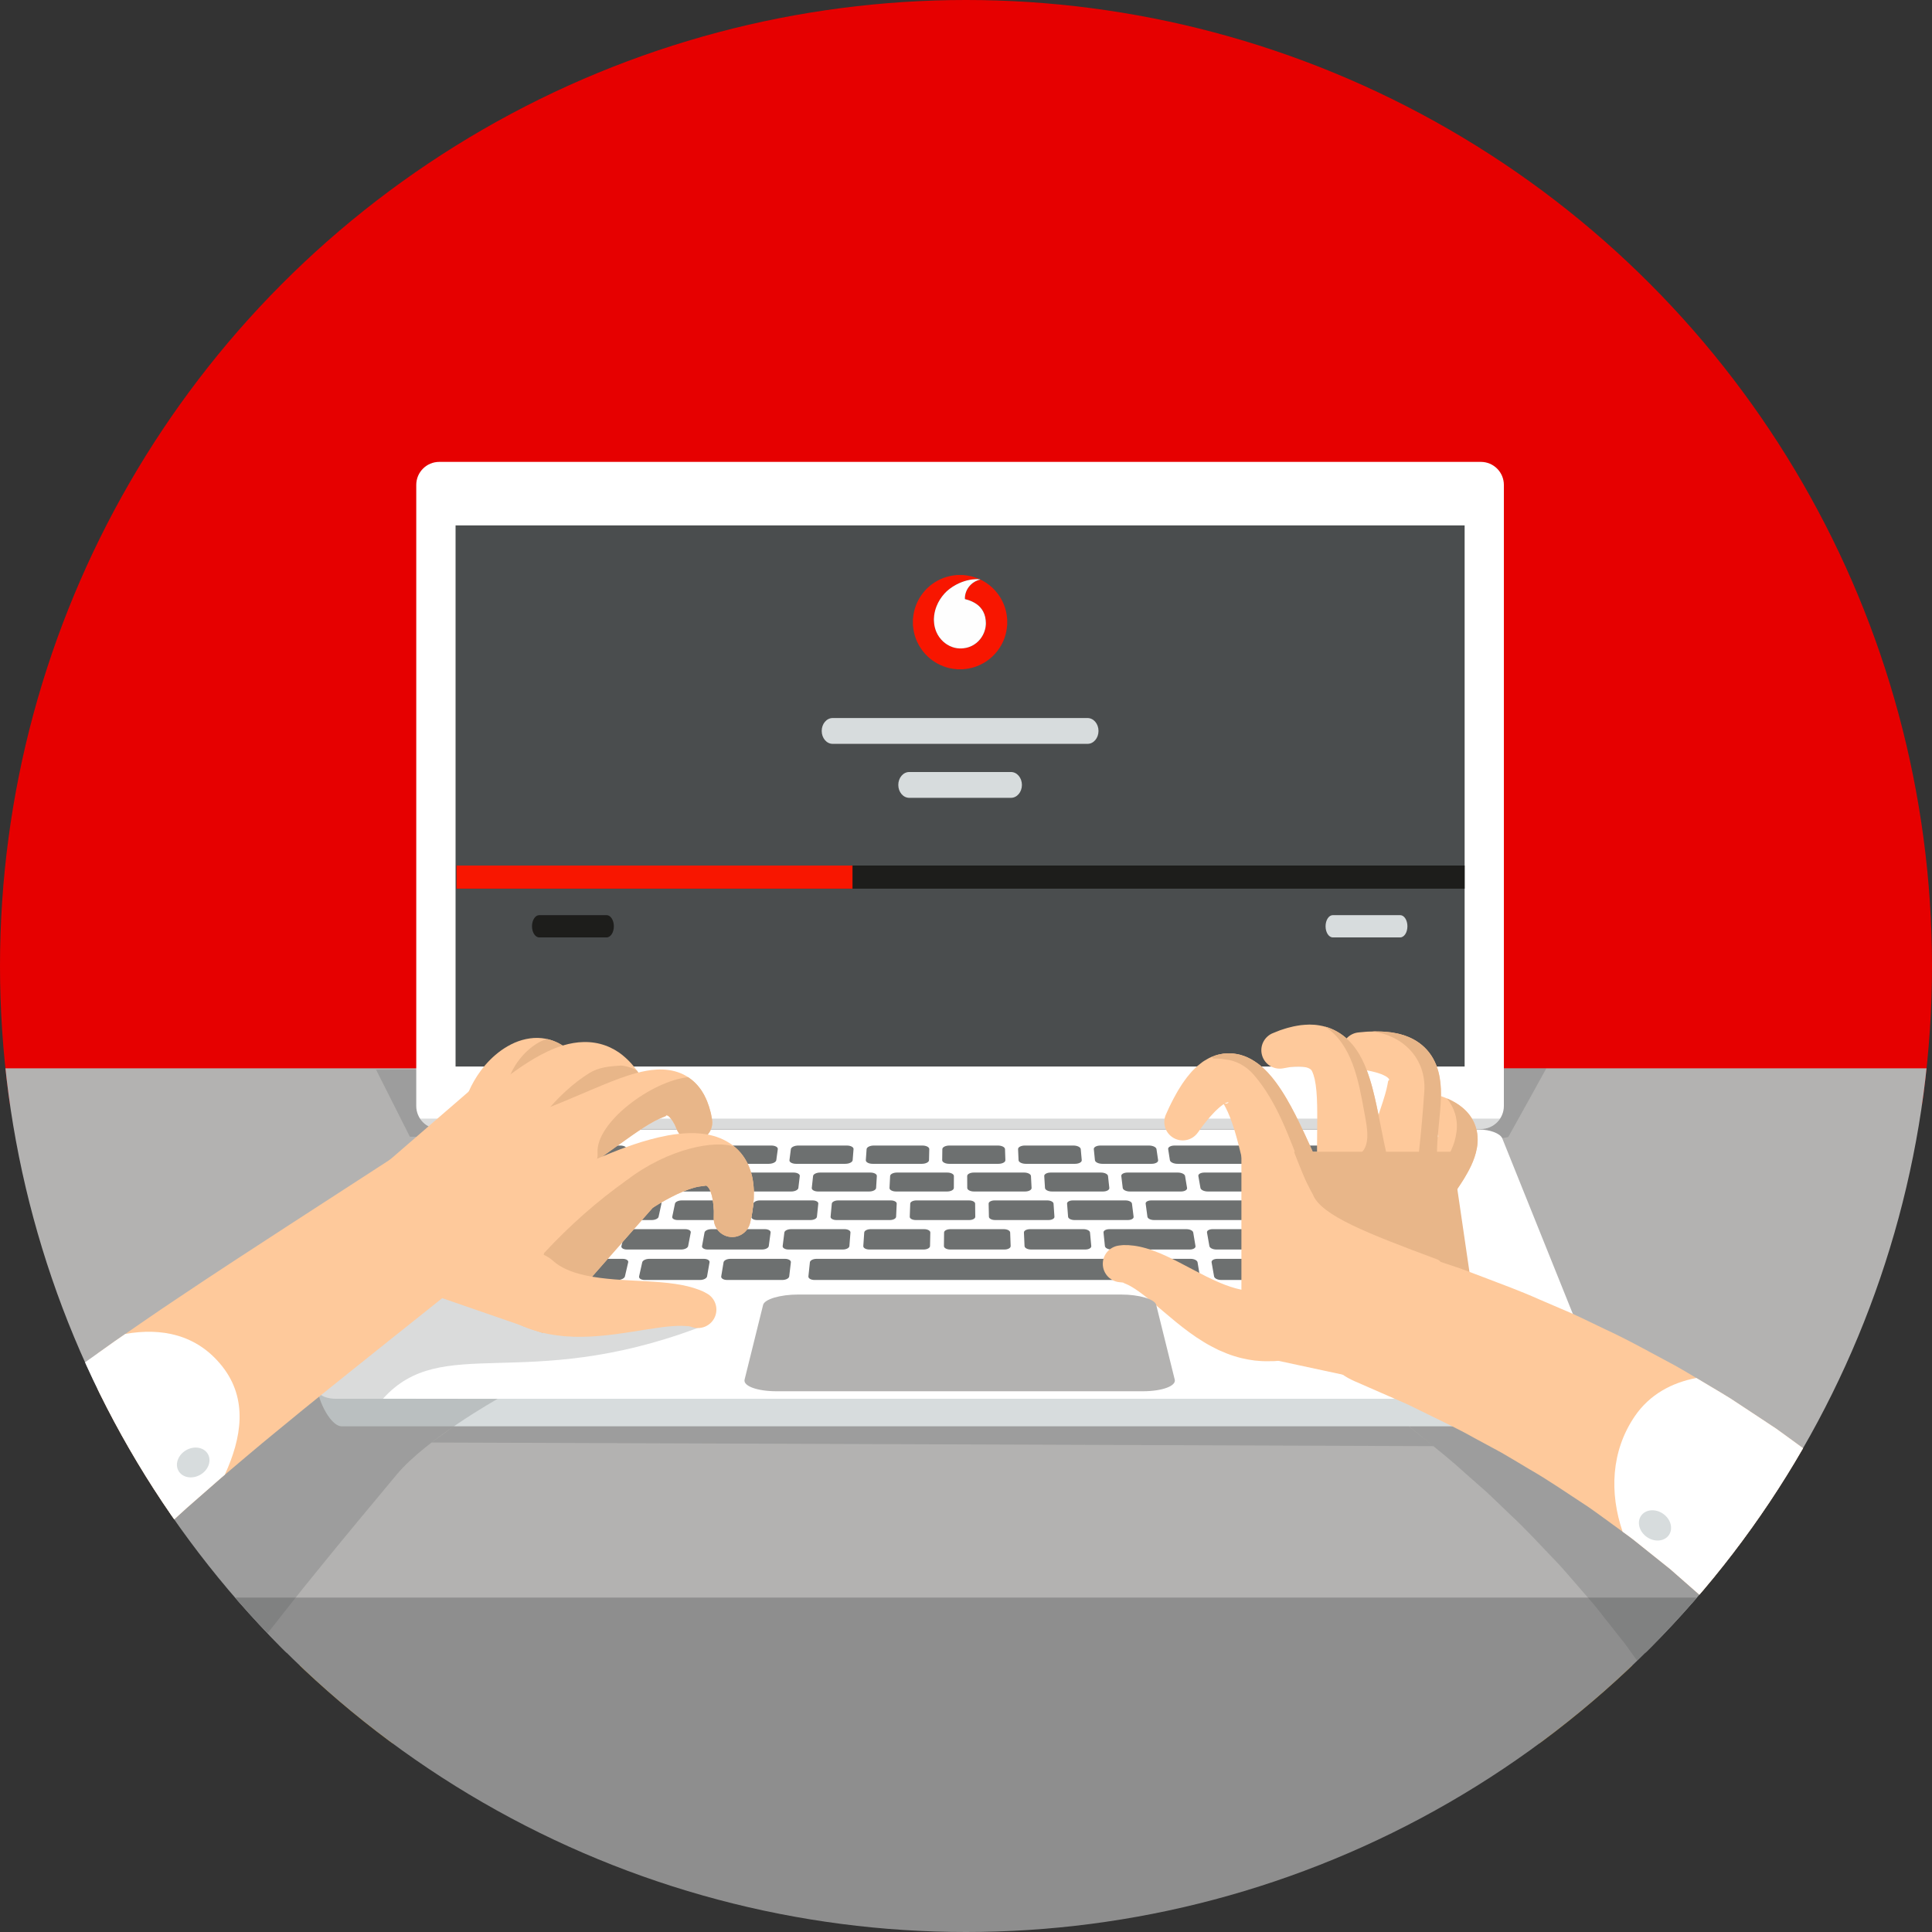 <svg xmlns="http://www.w3.org/2000/svg" xmlns:xlink="http://www.w3.org/1999/xlink" viewBox="0 0 435.822 435.822"><rect x="0" y="0" width="435.822" height="435.822" fill="#333333" stroke="none"/><defs><circle id="a" cx="1295.634" cy="217.911" r="217.911"/></defs><clipPath id="b"><use xlink:href="#a" overflow="visible"/></clipPath><g><defs><circle id="c" cx="748.801" cy="217.911" r="217.911"/></defs><clipPath id="d"><use xlink:href="#c" overflow="visible"/></clipPath></g><g><defs><circle id="e" cx="217.911" cy="217.911" r="217.911"/></defs><clipPath id="f"><use xlink:href="#e" overflow="visible"/></clipPath><path clip-path="url(#f)" fill="#E60000" d="M0 0h435.822v249.318H0z"/><path clip-path="url(#f)" fill="#B3B2B1" d="M0 240.989c-2.398 0 2.153.332 0 .92v130.864h435.822V240.989H0z"/><path opacity=".2" clip-path="url(#f)" fill="#4A4D4E" d="M84.828 241.293l7.631 15.126s246.244 2.766 247.82 0c1.576-2.766 8.549-15.43 8.549-15.43l-264 .304z"/><path clip-path="url(#f)" fill="#FFF" d="M99.092 254.681h234.959c2.868 0 5.193-2.325 5.193-5.193V109.386c0-2.868-2.325-5.193-5.193-5.193H99.092c-2.868 0-5.193 2.325-5.193 5.193v140.102c0 2.868 2.325 5.193 5.193 5.193z"/><path opacity=".2" clip-path="url(#f)" fill="#4A4D4E" d="M94.753 252.331c.928 1.413 2.522 2.35 4.339 2.35h234.959c1.817 0 3.411-.937 4.339-2.35H94.753z"/><path clip-path="url(#f)" fill="#B27F15" d="M22.427 375.681h394.485v17.565H22.427z"/><path transform="rotate(-90 216.581 179.554)" clip-path="url(#f)" fill="#4A4D4E" d="M155.549 65.74h122.063v227.626H155.549z"/><path clip-path="url(#f)" fill="#1D1D1B" d="M121.645 206.438h15.195c.902 0 1.634 1.125 1.634 2.512 0 1.388-.731 2.512-1.634 2.512h-15.195c-.902 0-1.634-1.125-1.634-2.512s.732-2.512 1.634-2.512z"/><path clip-path="url(#f)" fill="#D7DCDD" d="M300.657 206.438h15.195c.902 0 1.634 1.125 1.634 2.512 0 1.388-.732 2.512-1.634 2.512h-15.195c-.902 0-1.634-1.125-1.634-2.512s.732-2.512 1.634-2.512z"/><g clip-path="url(#f)" fill="#D7DCDD"><path d="M205.105 174.151h22.952c1.363 0 2.468 1.304 2.468 2.912 0 1.608-1.105 2.912-2.468 2.912h-22.952c-1.363 0-2.468-1.304-2.468-2.912 0-1.608 1.105-2.912 2.468-2.912zM187.829 161.975h57.504c1.363 0 2.468 1.304 2.468 2.912 0 1.608-1.105 2.912-2.468 2.912h-57.504c-1.363 0-2.468-1.304-2.468-2.912 0-1.608 1.105-2.912 2.468-2.912z"/></g><path clip-path="url(#f)" fill="#1D1D1B" d="M102.983 195.25h227.411v5.221H102.983z"/><path clip-path="url(#f)" fill="#F81600" d="M102.983 195.25h89.324v5.221h-89.324z"/><path clip-path="url(#f)" fill="#8E8E8E" d="M0 360.384h438.436v75.438H0z"/><path opacity=".2" clip-path="url(#f)" fill="#4A4D4E" d="M306.704 313.42s2.506 1.864 6.892 5.127c1.096.816 2.31 1.719 3.632 2.702 1.188.966 2.472 2.01 3.844 3.126 2.725 2.239 5.817 4.64 9.115 7.653 1.656 1.46 3.38 2.981 5.165 4.555 1.747 1.61 3.485 3.339 5.307 5.075 3.707 3.412 7.247 7.349 11.033 11.277 1.839 2.014 3.613 4.142 5.461 6.244.911 1.062 1.857 2.104 2.753 3.196.875 1.109 1.754 2.223 2.637 3.342.883 1.116 1.769 2.236 2.658 3.359l1.335 1.684 1.259 1.751c1.676 2.332 3.359 4.674 5.042 7.016 2.975 4.571 6.021 9.063 8.697 13.721h35.375v-23.279c-3.629-5.154-7.683-10.125-11.654-15.122-2.202-2.543-4.404-5.086-6.597-7.619l-1.647-1.889-1.721-1.816c-1.146-1.206-2.288-2.409-3.425-3.607-1.138-1.195-2.271-2.385-3.398-3.569-1.147-1.163-2.341-2.269-3.498-3.395-2.339-2.226-4.604-4.469-6.914-6.579-4.72-4.108-9.171-8.191-13.692-11.672-2.233-1.774-4.374-3.537-6.498-5.163-2.154-1.58-4.236-3.106-6.234-4.572-3.915-2.962-7.841-5.509-11.23-7.794-1.696-1.131-3.284-2.189-4.752-3.168-1.405-.86-2.696-1.65-3.862-2.363-4.663-2.853-7.327-4.484-7.327-4.484l-.065-.041c-6.918-4.203-16.027-2.524-20.955 4.101-5.227 7.032-3.767 16.972 3.264 22.203z"/><path clip-path="url(#f)" fill="#D7DCDD" d="M77.113 321.754H356.03c2.921 0 6.004-7.454 5.344-9.025l-22.329-53.08c-.461-1.096-2.117-.357-4.544-.357H98.642c-2.427 0-4.083-.739-4.544.357l-22.329 53.08c-.66 1.571 2.424 9.025 5.344 9.025z"/><path clip-path="url(#f)" fill="#FFF" d="M75.833 315.537H357.31c2.896 0 4.713-1.263 4.063-2.807l-22.5-55.956c-.46-1.093-2.784-1.973-5.193-1.973H99.463c-2.41 0-4.733.88-5.193 1.973l-22.5 55.956c-.65 1.544 1.166 2.807 4.063 2.807z"/><g clip-path="url(#f)" fill="#6D7070"><path d="M306.135 262.535h11.096c.884 0 1.475-.371 1.321-.827l-.84-2.488c-.151-.448-.98-.809-1.851-.809h-10.944c-.871 0-1.473.362-1.343.809l.722 2.488c.132.456.956.827 1.839.827zM288.862 262.535h11.095c.884 0 1.496-.371 1.368-.827l-.698-2.488c-.126-.448-.934-.809-1.805-.809h-10.944c-.871 0-1.494.362-1.389.809l.58 2.488c.106.456.909.827 1.793.827zM265.635 262.535h17.049c.884 0 1.517-.371 1.415-.827l-.556-2.488c-.1-.448-.887-.809-1.759-.809h-16.817c-.872 0-1.521.362-1.451.809l.39 2.488c.071.456.845.827 1.729.827zM248.675 262.535h11.096c.884 0 1.545-.371 1.478-.827l-.368-2.488c-.066-.448-.826-.809-1.698-.809h-10.944c-.872 0-1.542.362-1.497.809l.251 2.488c.045.456.798.827 1.682.827zM231.401 262.535h11.096c.884 0 1.566-.371 1.525-.827l-.226-2.488c-.041-.448-.78-.809-1.652-.809H231.2c-.872 0-1.562.362-1.543.809l.109 2.488c.019.456.752.827 1.635.827zM214.128 262.535h11.095c.884 0 1.587-.371 1.572-.827l-.084-2.488c-.015-.448-.734-.809-1.605-.809h-10.944c-.872 0-1.583.362-1.589.809l-.033 2.488c-.007.456.704.827 1.588.827zM196.855 262.535h11.095c.884 0 1.608-.371 1.619-.827l.058-2.488c.01-.448-.688-.809-1.559-.809h-10.944c-.872 0-1.604.362-1.635.809l-.175 2.488c-.033.456.657.827 1.541.827zM179.581 262.535h11.095c.884 0 1.63-.371 1.666-.827l.2-2.488c.036-.448-.642-.809-1.513-.809h-10.944c-.872 0-1.624.362-1.681.809l-.317 2.488c-.058.456.611.827 1.494.827zM162.308 262.535h11.095c.884 0 1.651-.371 1.713-.827l.341-2.488c.061-.448-.595-.809-1.467-.809h-10.944c-.872 0-1.645.362-1.727.809l-.459 2.488c-.083.456.564.827 1.448.827zM145.035 262.535h11.095c.884 0 1.672-.371 1.761-.827l.483-2.488c.087-.448-.549-.809-1.421-.809h-10.944c-.872 0-1.665.362-1.773.809l-.601 2.488c-.111.456.516.827 1.4.827zM127.761 262.535h11.095c.884 0 1.693-.371 1.808-.827l.625-2.488c.112-.448-.503-.809-1.375-.809H128.97c-.872 0-1.686.362-1.82.809l-.743 2.488c-.135.456.471.827 1.354.827zM116.128 262.535h5.866c.884 0 1.714-.371 1.854-.827l.764-2.488c.137-.448-.458-.809-1.33-.809h-5.786c-.872 0-1.7.362-1.851.809l-.838 2.488c-.154.456.438.827 1.321.827z"/><g><path d="M307.625 268.779h11.511c.839 0 1.398-.359 1.25-.8l-.908-2.691c-.146-.432-.935-.782-1.762-.782h-11.352c-.828 0-1.397.35-1.272.782l.781 2.691c.128.441.912.8 1.752.8zM290.043 268.779h11.511c.839 0 1.419-.359 1.295-.8l-.754-2.691c-.121-.432-.89-.782-1.718-.782h-11.352c-.828 0-1.417.35-1.316.782l.628 2.691c.103.441.867.8 1.706.8zM272.461 268.779h11.511c.839 0 1.439-.359 1.341-.8l-.601-2.691c-.097-.432-.846-.782-1.673-.782h-11.352c-.828 0-1.437.35-1.361.782l.474 2.691c.078.441.822.8 1.661.8zM254.88 268.779h11.511c.839 0 1.46-.359 1.386-.8l-.448-2.691c-.072-.432-.801-.782-1.629-.782h-11.352c-.828 0-1.457.35-1.405.782l.321 2.691c.053.441.776.8 1.616.8zM237.298 268.779h11.511c.839 0 1.48-.359 1.432-.8l-.294-2.691c-.047-.432-.757-.782-1.584-.782h-11.352c-.828 0-1.477.35-1.45.782l.167 2.691c.028.441.731.8 1.57.8zM219.716 268.779h11.511c.839 0 1.501-.359 1.478-.8l-.141-2.691c-.023-.432-.712-.782-1.539-.782h-11.352c-.828 0-1.497.35-1.494.782l.014 2.691c.002.441.684.8 1.523.8zM202.135 268.779h11.511c.839 0 1.521-.359 1.523-.8l.012-2.691c.002-.432-.667-.782-1.495-.782h-11.352c-.828 0-1.517.35-1.539.782l-.139 2.691c-.022.441.639.8 1.479.8zM184.553 268.779h11.511c.839 0 1.542-.359 1.569-.8l.166-2.691c.027-.432-.623-.782-1.45-.782h-11.352c-.828 0-1.536.35-1.583.782l-.293 2.691c-.049.441.593.8 1.432.8zM166.971 268.779h11.511c.839 0 1.562-.359 1.614-.8l.319-2.691c.051-.432-.578-.782-1.406-.782h-11.352c-.827 0-1.556.35-1.628.782l-.446 2.691c-.072.441.549.8 1.388.8zM149.39 268.779h11.511c.839 0 1.582-.359 1.66-.8l.473-2.691c.076-.432-.534-.782-1.361-.782H150.32c-.827 0-1.576.35-1.673.782l-.599 2.691c-.098.441.502.8 1.342.8zM131.808 268.779h11.511c.839 0 1.603-.359 1.706-.8l.626-2.691c.101-.432-.489-.782-1.317-.782h-11.352c-.828 0-1.596.35-1.717.782l-.753 2.691c-.123.441.457.8 1.296.8zM114.226 268.779h11.511c.839 0 1.623-.359 1.751-.8l.779-2.691c.125-.432-.444-.782-1.272-.782h-11.352c-.828 0-1.616.35-1.762.782l-.906 2.691c-.148.441.412.8 1.251.8z"/></g><g><path d="M309.109 275.219h12.058c.761 0 1.267-.331 1.129-.739l-1.001-2.967c-.135-.399-.852-.722-1.602-.722h-11.888c-.751 0-1.265.323-1.15.722l.861 2.967c.119.408.832.739 1.593.739zM291.208 275.219h12.058c.761 0 1.285-.331 1.171-.739l-.832-2.967c-.112-.399-.811-.722-1.561-.722h-11.888c-.75 0-1.284.323-1.191.722l.692 2.967c.096.408.79.739 1.551.739zM260.318 275.219h25.047c.761 0 1.304-.331 1.213-.739l-.663-2.967c-.089-.399-.77-.722-1.52-.722h-24.694c-.75 0-1.315.323-1.262.722l.4 2.967c.056.408.718.739 1.479.739zM242.376 275.219h12.058c.761 0 1.337-.331 1.286-.739l-.371-2.967c-.05-.399-.699-.722-1.449-.722h-11.888c-.751 0-1.334.323-1.303.722l.231 2.967c.032.408.675.739 1.436.739zM224.475 275.219h12.058c.761 0 1.356-.331 1.328-.739l-.202-2.967c-.027-.399-.657-.722-1.408-.722h-11.888c-.751 0-1.352.323-1.344.722l.062 2.967c.009.408.633.739 1.394.739zM206.574 275.219h12.058c.761 0 1.375-.331 1.37-.739l-.032-2.967c-.004-.399-.616-.722-1.367-.722h-11.888c-.751 0-1.371.323-1.385.722l-.108 2.967c-.014.408.591.739 1.352.739zM188.673 275.219h12.058c.761 0 1.394-.331 1.412-.739l.137-2.967c.018-.399-.575-.722-1.326-.722h-11.888c-.751 0-1.389.323-1.426.722l-.277 2.967c-.037.408.549.739 1.31.739zM170.772 275.219h12.058c.761 0 1.412-.331 1.454-.739l.306-2.967c.041-.399-.534-.722-1.285-.722h-11.888c-.751 0-1.407.323-1.467.722l-.446 2.967c-.06.408.507.739 1.268.739zM152.871 275.219h12.058c.761 0 1.431-.331 1.497-.739l.475-2.967c.064-.399-.493-.722-1.243-.722H153.77c-.751 0-1.426.323-1.508.722l-.615 2.967c-.085.408.463.739 1.224.739zM134.97 275.219h12.058c.761 0 1.45-.331 1.539-.739l.644-2.967c.087-.399-.452-.722-1.202-.722h-11.888c-.75 0-1.444.323-1.55.722l-.784 2.967c-.108.408.422.739 1.183.739zM112.198 275.219h16.929c.761 0 1.469-.331 1.581-.739l.813-2.967c.109-.399-.411-.722-1.161-.722h-16.69c-.751 0-1.468.323-1.602.722l-.999 2.967c-.137.408.368.739 1.129.739z"/></g><g><path d="M310.835 281.867h12.25c.784 0 1.302-.347 1.158-.775l-1.032-3.061c-.141-.418-.881-.756-1.654-.756h-12.075c-.772 0-1.301.338-1.179.756l.888 3.061c.125.428.861.775 1.644.775zM292.603 281.867h12.25c.784 0 1.322-.347 1.202-.775l-.858-3.061c-.117-.418-.838-.756-1.611-.756h-12.075c-.773 0-1.32.338-1.222.756l.714 3.061c.1.428.817.775 1.6.775zM274.371 281.867h12.25c.784 0 1.341-.347 1.246-.775l-.684-3.061c-.093-.418-.795-.756-1.568-.756H273.54c-.772 0-1.339.338-1.265.756l.539 3.061c.077.428.774.775 1.557.775zM250.744 281.867h17.645c.784 0 1.361-.347 1.29-.775l-.509-3.061c-.07-.418-.752-.756-1.525-.756h-17.392c-.772 0-1.364.338-1.321.756l.313 3.061c.045.428.716.775 1.499.775zM232.574 281.867h12.25c.784 0 1.387-.347 1.347-.775l-.284-3.061c-.039-.418-.696-.756-1.469-.756h-12.075c-.772 0-1.383.338-1.364.756l.139 3.061c.021.428.672.775 1.456.775zM214.342 281.867h12.25c.784 0 1.407-.347 1.391-.775l-.109-3.061c-.015-.418-.653-.756-1.426-.756h-12.075c-.773 0-1.403.338-1.407.756l-.035 3.061c-.004.428.627.775 1.411.775zM196.11 281.867h12.25c.784 0 1.426-.347 1.436-.775l.065-3.061c.009-.418-.61-.756-1.383-.756h-12.075c-.772 0-1.422.338-1.45.756l-.209 3.061c-.029.428.582.775 1.366.775zM177.878 281.867h12.25c.784 0 1.446-.347 1.48-.775l.239-3.061c.033-.418-.567-.756-1.34-.756h-12.075c-.773 0-1.441.338-1.494.756l-.384 3.061c-.051.428.54.775 1.324.775zM159.646 281.867h12.25c.784 0 1.466-.347 1.524-.775l.414-3.061c.057-.418-.524-.756-1.296-.756h-12.075c-.772 0-1.46.338-1.537.756l-.558 3.061c-.078.428.494.775 1.278.775zM141.414 281.867h12.25c.784 0 1.486-.347 1.568-.775l.588-3.061c.08-.418-.481-.756-1.253-.756h-12.075c-.773 0-1.48.338-1.58.756l-.733 3.061c-.101.428.451.775 1.235.775zM110.284 281.867h24.529c.784 0 1.506-.347 1.614-.775l.769-3.061c.105-.418-.436-.756-1.209-.756H111.81c-.773 0-1.513.338-1.653.756l-1.03 3.061c-.146.428.373.775 1.157.775z"/></g><g><path d="M312.61 288.735h12.481c.798 0 1.324-.361 1.175-.804l-1.071-3.177c-.146-.434-.902-.785-1.689-.785h-12.299c-.787 0-1.323.351-1.197.785l.921 3.177c.129.443.88.804 1.679.804zM294.035 288.735h12.481c.799 0 1.345-.361 1.22-.804l-.89-3.177c-.122-.434-.858-.785-1.645-.785h-12.299c-.787 0-1.343.351-1.242.785l.74 3.177c.105.443.836.804 1.635.804zM275.459 288.735h12.481c.799 0 1.365-.361 1.266-.804l-.709-3.177c-.097-.434-.813-.785-1.6-.785h-12.299c-.787 0-1.363.351-1.286.785l.559 3.177c.079.443.79.804 1.588.804zM256.884 288.735h12.481c.798 0 1.386-.361 1.312-.804l-.528-3.177c-.072-.434-.768-.785-1.555-.785h-12.299c-.787 0-1.383.351-1.331.785l.378 3.177c.053.443.744.804 1.542.804zM183.721 288.735h67.069c.798 0 1.406-.361 1.358-.804l-.347-3.177c-.047-.434-.724-.785-1.51-.785h-66.089c-.787 0-1.462.351-1.507.785l-.334 3.177c-.048.443.562.804 1.36.804zM164.008 288.735h12.481c.798 0 1.489-.361 1.541-.804l.376-3.177c.051-.434-.545-.785-1.332-.785h-12.299c-.787 0-1.483.351-1.555.785l-.526 3.177c-.072.443.515.804 1.314.804zM145.433 288.735h12.481c.799 0 1.509-.361 1.587-.804l.557-3.177c.076-.434-.5-.785-1.287-.785h-12.299c-.787 0-1.503.351-1.599.785l-.707 3.177c-.099.443.468.804 1.267.804zM126.857 288.735h12.481c.799 0 1.53-.361 1.633-.804l.738-3.177c.101-.434-.455-.785-1.242-.785h-12.299c-.787 0-1.523.351-1.644.785l-.888 3.177c-.124.443.423.804 1.221.804zM108.282 288.735h12.481c.799 0 1.55-.361 1.679-.804l.919-3.177c.125-.434-.411-.785-1.198-.785h-12.299c-.787 0-1.543.351-1.689.785l-1.069 3.177c-.148.443.378.804 1.176.804z"/></g></g><path opacity=".2" clip-path="url(#f)" fill="#4A4D4E" d="M42.415 393.247c1.218-1.85 2.523-3.677 3.79-5.532.772-1.117 1.545-2.236 2.319-3.357l2.423-3.33c1.639-2.215 3.194-4.46 4.897-6.648 1.675-2.2 3.344-4.391 4.999-6.565 3.418-4.325 6.736-8.597 10.103-12.705 3.31-4.117 6.6-8.091 9.714-11.862 3.141-3.774 6.11-7.342 8.851-10.636 6.768-8.092 22.752-17.059 22.752-17.059l-25.865-.032c13.327-14.84 31.965-1.364 70.927-15.938 5.137-6.185-44.471-4.449-50.224-10.312-6.139-6.256-16.187-6.351-22.443-.213l-.015.014s-8.201 8.047-20.502 20.117c-3.086 3.043-6.43 6.34-9.966 9.827-3.537 3.515-7.27 7.214-11.116 11.134-3.861 3.865-7.804 8.016-11.827 12.193-3.045 3.272-6.139 6.57-9.2 9.963v40.94h20.383z"/><path clip-path="url(#f)" fill="#FEC99B" d="M263.022 251.376s.264-.58.727-1.596c.218-.495.608-1.217.995-1.983.426-.772.863-1.612 1.47-2.553.302-.469.593-.956.98-1.466.362-.508.75-1.036 1.236-1.583.431-.542 1.029-1.111 1.622-1.677.337-.286.708-.572 1.077-.854.352-.283.866-.558 1.314-.823l.354-.196.417-.18c.281-.118.566-.23.856-.337.575-.215 1.301-.343 1.969-.461.716-.052 1.473-.103 2.201-.007.737.091 1.483.23 2.13.471 1.383.446 2.433 1.115 3.368 1.785.468.341.829.674 1.241 1.028.373.344.692.68 1.036 1.03 1.264 1.367 2.193 2.684 3.032 3.957.842 1.277 1.517 2.488 2.174 3.668 1.265 2.34 2.284 4.481 3.131 6.301.846 1.822 1.502 3.316 1.968 4.364.457 1.042.718 1.637.718 1.637 1.831 4.173-.069 9.041-4.242 10.871-4.173 1.831-9.041-.069-10.871-4.242-.219-.5-.393-1.055-.508-1.569 0 0-.132-.611-.364-1.681-.235-1.059-.565-2.581-.987-4.348-.422-1.768-.932-3.8-1.546-5.833-.313-.992-.641-2.029-1.003-2.942-.355-.918-.745-1.782-1.076-2.392-.322-.634-.585-.857-.211-.817.166-.027.49.018.697-.106.069.004.177-.095.181-.113.004-.009.005-.023.002-.044l-.007-.034-.044.008c-.07.026-.114-.035-.233.03-.111.051-.224.083-.35.133-.276.179-.56.305-.869.568-.303.208-.609.482-.909.758-.303.251-.59.57-.87.854-.561.561-1.071 1.191-1.509 1.7-.428.548-.787.949-1.12 1.418-.655.903-1.029 1.42-1.029 1.42-1.347 1.858-3.946 2.273-5.804.925-1.629-1.181-2.148-3.323-1.345-5.085l.001-.004z"/><path clip-path="url(#f)" fill="#FEC99B" d="M287.144 233.054s.144-.058.414-.168c.281-.11.642-.268 1.196-.475.643-.197 1.448-.501 2.354-.702.458-.11.93-.242 1.492-.32.548-.091 1.121-.19 1.787-.217 1.273-.109 2.853-.04 4.591.44 1.735.466 3.626 1.508 5.065 2.912 1.458 1.395 2.48 3.001 3.245 4.519.754 1.523 1.281 2.994 1.728 4.411.449 1.423.784 2.773 1.092 4.079.31 1.312.561 2.546.807 3.739.46 2.291.889 4.43 1.256 6.263.365 1.778.699 3.195.933 4.187.245.976.385 1.534.385 1.534l.003.011c1.11 4.422-1.574 8.906-5.996 10.017-4.422 1.11-8.906-1.574-10.017-5.996-.137-.547-.217-1.139-.242-1.682 0 0-.027-.669-.073-1.839-.031-1.157-.071-2.812-.066-4.729.013-1.863.029-4.036.045-6.364.002-1.114.007-2.266-.022-3.367-.026-1.106-.069-2.205-.164-3.197-.09-.997-.221-1.921-.385-2.657-.167-.729-.354-1.238-.48-1.544-.132-.307-.199-.49-.475-.706-.272-.203-.716-.412-1.297-.486-.263-.067-.576-.076-.871-.096-.284-.036-.601-.011-.888-.007-.592-.006-1.05.078-1.468.094-.492.073-.944.167-1.221.213-.287.052-.44.08-.44.08-2.259.409-4.422-1.09-4.831-3.349-.358-1.973.741-3.872 2.529-4.595l.014-.003z"/><path clip-path="url(#f)" fill="#FEC99B" d="M306.482 232.893s.575-.052 1.582-.143c.23-.029.585-.033.94-.046.361-.01.753-.02 1.17-.032.839.02 1.738.001 2.832.129.27.028.546.057.827.087.295.052.596.105.902.159.598.088 1.285.293 1.975.495 1.402.479 3.062 1.226 4.612 2.706.764.735 1.459 1.629 1.987 2.586.534.957.914 1.963 1.16 2.903.5 1.906.578 3.586.586 5.084-.001 1.505-.109 2.82-.211 4.074-.113 1.179-.224 2.339-.332 3.462-.101 1.064-.193 2.061-.25 2.964-.063.911-.094 1.735-.106 2.477-.021 1.481.056 2.616.133 3.385.091.76.152 1.175.152 1.175.666 4.526-2.463 8.735-6.989 9.402-4.526.666-8.735-2.463-9.402-6.989-.091-.619-.111-1.233-.066-1.832l.037-.433s.059-.734.211-1.982c.163-1.239.46-2.969.933-4.897.237-.962.512-1.979.82-3.006.305-1.037.642-2.076.983-3.119.324-.986.658-2.005.998-3.041.307-.968.599-1.919.789-2.703.197-.786.294-1.426.354-1.741.046-.332.182-.277.262-.386.078-.103-.117-.395-.521-.688-.238-.133-.44-.295-.751-.411-.143-.066-.283-.13-.42-.194-.159-.055-.315-.109-.467-.161-.593-.23-1.272-.367-1.821-.515-.28-.057-.543-.111-.786-.16-.249-.05-.448-.104-.721-.132-1.002-.132-1.575-.207-1.575-.207-2.278-.299-3.882-2.388-3.583-4.666.258-1.967 1.85-3.431 3.747-3.602h.009z"/><path clip-path="url(#f)" fill="#FEC99B" d="M319.409 245.932s.466.079 1.28.216c.38.052.973.197 1.605.337.651.135 1.339.349 2.121.568.394.136.805.277 1.23.424.429.161.881.366 1.343.563.935.463 1.946.986 2.999 1.895 1.032.87 2.144 2.159 2.778 3.891.65 1.721.672 3.628.393 5.145-.275 1.542-.768 2.81-1.277 3.927-.516 1.102-1.064 2.065-1.6 2.952-1.074 1.744-2.099 3.187-2.933 4.371-.838 1.184-1.498 2.118-1.925 2.755-.418.63-.657.991-.657.991l-.015.023c-1.905 2.87-5.775 3.653-8.645 1.748-2.87-1.905-3.653-5.775-1.748-8.645.234-.353.524-.698.812-.987l1.001-.99c.633-.619 1.522-1.449 2.533-2.393 1.011-.944 2.131-1.997 3.162-3.079.502-.536.98-1.078 1.378-1.585.388-.499.676-.958.841-1.245.164-.302.232-.339.323-.388.091-.046.092-.271-.137-.616-.194-.342-.637-.735-1.083-1.1-.255-.174-.488-.356-.744-.521-.269-.162-.529-.319-.779-.469-.536-.274-1.041-.563-1.489-.754-.459-.205-.809-.39-1.226-.54-.77-.3-1.21-.471-1.21-.471-1.616-.63-2.416-2.45-1.786-4.066.55-1.412 2.01-2.201 3.448-1.957h.007z"/><path clip-path="url(#f)" fill="#FEC99B" d="M332.752 295.606c-13.87-4.466-23.501 1.109-28.496 14.781l-24.217-5.203V259.82h46.687l6.026 35.786z"/><path clip-path="url(#f)" fill="#E8B689" d="M324.268 284.116c2.22.826 1.738 8.317 1.779 10.08 2.112.188 4.346.65 6.705 1.41l-5.236-35.786h-35.612c1.013 2.591 2.475 6.521 4.273 9.665 1.83 4.669 12.127 8.687 28.091 14.631z"/><path clip-path="url(#f)" fill="#E8B689" d="M297.036 261.9s-.261-.595-.718-1.637c-.466-1.048-1.122-2.542-1.968-4.364-.847-1.821-1.865-3.961-3.131-6.301-.656-1.18-1.332-2.391-2.174-3.668-.84-1.273-1.768-2.59-3.032-3.957-.344-.35-.662-.686-1.036-1.03-.412-.354-.773-.687-1.241-1.028-.935-.671-1.985-1.34-3.368-1.785-.648-.241-1.393-.379-2.13-.471-.728-.096-1.485-.045-2.201.007-.668.118-1.394.246-1.969.461-.274.101-.544.209-.811.32.168.111.33.236.494.356.868-.049 1.699.017 2.496.173 2.444.189 4.808 1.412 6.633 3.536 5.339 6.211 7.978 14.271 10.951 21.767.508 1.28.638 2.389 1.771 3.373.217.189.465.365.75.402 2.319.295 1.084-5.241.684-6.154zM307.704 250.576c.838 4.632 2.236 10.187-4.132 10.881-2.521.275 6.282 8.079 6.759 10.5 2.649-1.922 4.009-5.322 3.163-8.69l-.003-.011s-.14-.558-.385-1.534c-.234-.993-.568-2.409-.933-4.187-.368-1.833-.797-3.971-1.256-6.263-.246-1.193-.497-2.427-.807-3.739-.308-1.306-.643-2.657-1.092-4.079-.447-1.417-.974-2.888-1.728-4.411-.766-1.518-1.787-3.123-3.245-4.519-1.439-1.404-3.329-2.446-5.065-2.912-.024-.007-.046-.009-.071-.016 6.034 3.928 7.548 12.084 8.795 18.98zM324.512 254.356c.108-1.123.219-2.283.332-3.462.103-1.254.21-2.568.211-4.074-.008-1.498-.087-3.178-.586-5.084-.246-.94-.625-1.945-1.16-2.903-.528-.956-1.222-1.851-1.987-2.586-1.551-1.48-3.21-2.227-4.612-2.706-.69-.202-1.377-.407-1.975-.495-.306-.054-.607-.107-.902-.159-.281-.03-.557-.059-.827-.087-1.094-.128-1.993-.11-2.832-.129-.214.006-.399.011-.599.016 6.55.76 12.242 5.863 11.721 13.511-.614 9.02-1.556 18.398-3.222 27.436 4.185-.944 7.002-4.963 6.366-9.278 0 0-.061-.415-.152-1.175-.077-.768-.154-1.903-.133-3.385.012-.742.044-1.566.106-2.477.058-.902.15-1.899.251-2.963z"/><path clip-path="url(#f)" fill="#E8B689" d="M332.766 253.825c-.634-1.731-1.746-3.02-2.778-3.891-1.053-.909-2.064-1.432-2.999-1.895-.201-.086-.399-.172-.596-.257 1.633 2.015 2.531 4.572 2.173 7.51-.754 6.186-5.649 10.504-9.898 14.587-1.543 1.483-3.503 1.802-5.305 1.376.205 1.761 1.151 3.424 2.744 4.481 2.87 1.905 6.741 1.122 8.645-1.748l.015-.023s.239-.36.657-.991c.427-.637 1.087-1.571 1.925-2.755.834-1.184 1.859-2.627 2.933-4.371.536-.887 1.084-1.85 1.6-2.952.508-1.116 1.002-2.385 1.277-3.927.279-1.516.257-3.423-.393-5.144z"/><path clip-path="url(#f)" fill="#FEC99B" d="M252.434 280.968s.143-.017.412-.05c.154-.014.256-.042.54-.054.341-.003.736 0 1.181.019.808.05 1.622.15 2.565.349.463.098.924.226 1.424.359.462.15.985.298 1.466.481 3.988 1.425 8.151 3.924 12.07 5.862 1.95.967 3.834 1.804 5.495 2.34.835.287 1.604.467 2.31.626.697.123 1.327.214 1.868.233.545.03 1.006.007 1.394-.03.189-.023.366-.045.529-.065.154-.034.295-.065.423-.093.255-.036.435-.132.564-.157.127-.035.194-.054.194-.054 4.422-1.231 9.005 1.357 10.235 5.779 1.231 4.422-1.357 9.005-5.779 10.235-.71.198-1.424.297-2.128.306l-.523.002s-.219.001-.63.004c-.409-.011-1.015.026-1.766-.045-.375-.031-.79-.066-1.242-.104-.445-.057-.92-.134-1.426-.215-1.003-.179-2.109-.438-3.242-.8-1.142-.354-2.297-.82-3.464-1.349-1.137-.549-2.3-1.155-3.392-1.834-2.219-1.343-4.269-2.9-6.17-4.44-1.891-1.539-3.639-3.076-5.21-4.387-1.574-1.325-2.982-2.416-4.126-3.154-.291-.2-.546-.333-.804-.498-.241-.127-.477-.264-.685-.366-.399-.201-.785-.341-.973-.425-.056-.029-.107-.067-.155-.107-.106-.033-.337-.04-.452-.056-.27-.027-.413-.042-.413-.042l-.008-.001c-2.286-.23-3.953-2.269-3.723-4.555.201-1.974 1.751-3.485 3.641-3.714z"/><path clip-path="url(#f)" fill="#FEC99B" d="M305.504 311.543s2.862 1.252 7.871 3.442c1.252.548 2.638 1.154 4.148 1.814 1.375.673 2.861 1.401 4.45 2.179 3.16 1.567 6.713 3.21 10.605 5.401 1.942 1.049 3.965 2.142 6.059 3.273 2.064 1.175 4.148 2.468 6.314 3.749 4.381 2.489 8.717 5.527 13.291 8.499 2.245 1.548 4.454 3.221 6.727 4.852 1.127.83 2.283 1.631 3.402 2.493 1.102.883 2.21 1.771 3.323 2.662 1.112.888 2.228 1.78 3.347 2.674l1.68 1.34 1.622 1.422c2.159 1.895 4.327 3.797 6.494 5.699 4.159 4.005 8.39 7.896 12.217 12.094 3.983 4.02 7.532 8.367 11.1 12.401 1.686 2.118 3.344 4.201 4.967 6.24.39.497.786.984 1.176 1.471h2.613v-58.742c-2.012-1.61-4.036-3.211-6.053-4.815-2.718-1.981-5.437-3.962-8.145-5.936l-2.03-1.469-2.086-1.381c-1.388-.917-2.772-1.832-4.15-2.742-1.378-.908-2.75-1.812-4.115-2.711-1.38-.875-2.792-1.684-4.173-2.519-2.781-1.641-5.493-3.317-8.219-4.851-5.524-2.939-10.781-5.913-15.971-8.285-2.575-1.225-5.058-2.46-7.494-3.566-2.455-1.054-4.827-2.071-7.104-3.049-4.482-2.003-8.881-3.6-12.698-5.062-1.907-.719-3.693-1.393-5.343-2.015-1.563-.521-2.998-.999-4.295-1.432-5.186-1.729-8.15-2.717-8.15-2.717l-.072-.025c-7.687-2.535-16.183 1.153-19.491 8.719-3.509 8.027.153 17.382 8.183 20.893z"/><path clip-path="url(#f)" fill="#FFF" d="M368.372 347.245c1.102.883 2.21 1.771 3.323 2.662 1.112.888 2.228 1.78 3.347 2.674l1.68 1.34 1.622 1.422c2.159 1.895 4.327 3.797 6.494 5.699 4.159 4.005 8.39 7.896 12.217 12.094 3.983 4.02 7.532 8.367 11.1 12.401 1.686 2.118 3.344 4.201 4.967 6.24.39.497.786.984 1.176 1.471h2.613v-58.742c-2.012-1.61-4.036-3.211-6.053-4.815-2.718-1.981-5.437-3.962-8.145-5.936l-2.03-1.469-2.086-1.381c-1.388-.917-2.772-1.832-4.15-2.742-1.378-.908-2.75-1.812-4.115-2.711-1.38-.875-2.792-1.684-4.173-2.519-1.175-.694-2.336-1.392-3.493-2.084-5.496 1.038-10.537 3.694-13.902 8.642-5.371 7.896-5.7 17.341-2.737 26.03.785.563 1.573 1.129 2.345 1.724z"/><path clip-path="url(#f)" fill="#FEC99B" d="M125.635 243.269s-.081-.067-.232-.192c-.076-.063-.169-.14-.278-.231-.106-.086-.255-.222-.327-.24-.178-.091-.375-.21-.687-.351-.288-.138-.607-.237-.925-.299-.322-.049-.639-.074-.956-.011-.316.048-.631.137-.969.312-.336.168-.691.389-1.055.686-.363.307-.727.675-1.075 1.089-.695.843-1.29 1.881-1.718 2.915-.211.52-.391 1.032-.524 1.528-.136.494-.243.964-.306 1.399-.076.432-.113.829-.133 1.175-.028.346-.023.643-.023.885-.005.242.023.427.025.554.006.126.009.193.009.193.17 3.455-2.493 6.394-5.948 6.564-3.455.17-6.394-2.493-6.564-5.948-.026-.521.013-1.03.109-1.52l.051-.245s.028-.139.081-.401c.058-.259.122-.647.249-1.122.122-.476.274-1.052.492-1.691.21-.642.472-1.352.806-2.099 1.31-2.994 3.66-6.653 7.357-9.3.929-.654 1.935-1.241 3.015-1.714 1.087-.467 2.259-.804 3.446-.968 1.184-.173 2.4-.133 3.502.074 1.111.19 2.099.578 2.929.999.826.434 1.504.91 2.039 1.364.527.432.988.905 1.352 1.302.209.214.275.323.367.44.086.113.159.21.218.288.119.157.182.24.182.24l.004.005c1.048 1.384.776 3.357-.608 4.405-1.186.901-2.806.827-3.905-.085z"/><path clip-path="url(#f)" fill="#E8B689" d="M130.146 238.946s-.063-.083-.182-.24c-.059-.078-.132-.175-.218-.288-.091-.117-.158-.225-.367-.44-.364-.396-.824-.869-1.352-1.302-.535-.454-1.213-.93-2.039-1.364-.721-.365-1.566-.698-2.502-.905-3.262.493-13.2 7.996-8.353 21.524.009.347-.016.672-.055.985.931-1.154 1.463-2.637 1.385-4.235 0 0-.003-.067-.009-.193-.002-.127-.029-.312-.025-.554 0-.242-.005-.539.023-.885.019-.345.057-.743.132-1.174.063-.435.169-.906.306-1.399.133-.496.313-1.009.524-1.528.427-1.034 1.023-2.072 1.718-2.915.348-.414.712-.782 1.075-1.089.364-.298.719-.518 1.055-.686.339-.175.653-.265.969-.312.317-.063.634-.038.956.011.319.063.638.162.925.299.312.141.509.26.687.351.073.018.221.154.327.24.11.091.203.168.278.231.151.125.232.192.232.192 1.098.912 2.719.985 3.906.086 1.384-1.048 1.657-3.021.608-4.405l-.004-.005z"/><path clip-path="url(#f)" fill="#FEC99B" d="M139.457 250.808s-.307-.365-.843-1.003c-.246-.242-.494-.528-.856-.865-.345-.344-.742-.696-1.166-1.035-.425-.324-.882-.66-1.329-.873-.445-.22-.88-.388-1.224-.403-.35-.027-.597.042-.825.148-.228.108-.476.252-.822.471-.342.219-.764.515-1.222.884-.465.385-.953.819-1.439 1.292-.976.953-1.926 2.028-2.732 2.989-.808.959-1.481 1.833-1.951 2.435-.47.617-.738.97-.738.97-2.772 3.643-7.973 4.349-11.615 1.577-3.643-2.772-4.349-7.972-1.577-11.615.449-.591.963-1.104 1.523-1.538l.089-.065s.413-.317 1.137-.871c.739-.552 1.783-1.341 3.132-2.269 1.35-.926 2.972-1.998 4.957-3.064.997-.531 2.094-1.057 3.301-1.536 1.223-.473 2.582-.897 4.091-1.152 1.502-.256 3.18-.319 4.826-.052 1.647.257 3.205.846 4.477 1.578 1.29.729 2.27 1.587 3.096 2.4.832.819 1.441 1.621 1.979 2.355.522.736.946 1.412 1.286 2.009.352.584.637 1.164.875 1.603.358.774.563 1.216.563 1.216.968 2.09.059 4.569-2.031 5.537-1.745.808-3.762.307-4.943-1.097l-.019-.026z"/><path clip-path="url(#f)" fill="#E8B689" d="M145.887 245.176c-.238-.439-.523-1.019-.875-1.603-.34-.597-.764-1.273-1.286-2.009-.305-.416-2.815-1.252-3.716-1.193-2.493.162-4.915.356-7.09 1.704-3.689 2.286-7.134 5.582-9.919 8.959-.181.243-.869 1.126-.998 1.301-.427.578-.853 1.156-1.268 1.743-.929 1.316-1.849 2.641-2.702 4.007-.205.329-.409.66-.612.991 2.597.09 5.197-1.033 6.891-3.258 0 0 .268-.353.738-.97.47-.602 1.143-1.475 1.951-2.435.806-.961 1.755-2.036 2.732-2.989.486-.473.974-.908 1.439-1.292.458-.369.88-.665 1.222-.884.346-.219.593-.363.822-.471.228-.106.475-.175.825-.148.344.016.779.184 1.224.403.447.213.904.549 1.329.873.425.339.821.691 1.166 1.035.361.337.61.623.856.865.536.638.843 1.003.843 1.003l.018.023c1.181 1.405 3.198 1.906 4.943 1.097 2.09-.968 2.999-3.447 2.031-5.537-.001.001-.206-.441-.564-1.215z"/><path clip-path="url(#f)" fill="#FEC99B" d="M152.689 254.826s-.057-.133-.164-.383c-.053-.125-.119-.279-.196-.46-.039-.091-.08-.188-.124-.292-.044-.096-.082-.14-.126-.219-.082-.141-.173-.298-.273-.469-.115-.17-.238-.354-.371-.55-.134-.172-.277-.329-.415-.489-.145-.102-.281-.27-.404-.301-.258-.143-.358-.058-.405.041-.049.099-.238.16-.719.338-.467.174-1.149.473-1.913.892-.765.416-1.594.907-2.458 1.468-1.724 1.112-3.539 2.408-5.27 3.647-1.776 1.269-3.434 2.454-4.855 3.47-1.452 1.026-2.698 1.878-3.575 2.47-.884.591-1.389.928-1.389.928-3.794 2.534-8.924 1.512-11.457-2.281-2.534-3.794-1.512-8.924 2.281-11.458.504-.337 1.074-.625 1.615-.838 0 0 .515-.198 1.415-.546.903-.354 2.194-.868 3.762-1.521 1.594-.674 3.453-1.461 5.445-2.305 2.042-.863 4.257-1.808 6.685-2.696 1.21-.443 2.498-.867 3.862-1.233 1.362-.363 2.844-.673 4.523-.764 1.656-.091 3.608.083 5.43.847 1.833.748 3.255 2.027 4.133 3.174.487.586.777 1.135 1.099 1.667.263.516.495 1.008.682 1.459.159.442.307.856.445 1.239.112.399.215.766.309 1.097.042.159.094.336.118.453.021.111.04.215.058.312.036.194.066.358.091.492.05.267.076.41.076.41l.002.01c.419 2.259-1.073 4.43-3.332 4.848-1.952.362-3.838-.704-4.585-2.457z"/><path clip-path="url(#f)" fill="#E8B689" d="M160.603 252.425s-.026-.143-.076-.41c-.025-.134-.055-.298-.091-.492-.018-.097-.037-.201-.058-.312-.024-.118-.076-.295-.118-.453-.093-.331-.196-.698-.308-1.097-.137-.383-.286-.797-.445-1.239-.187-.451-.419-.943-.682-1.459-.322-.532-.612-1.081-1.099-1.667-.594-.776-1.443-1.61-2.495-2.301-8.195.841-20.875 10.203-20.433 17.08.359 5.593-7.276 1.797-10.682 6.118 1.992.325 4.106-.066 5.916-1.275 0 0 .505-.337 1.389-.928.877-.593 2.122-1.444 3.575-2.47 1.421-1.016 3.079-2.2 4.855-3.47 1.732-1.239 3.546-2.535 5.27-3.647.864-.561 1.693-1.052 2.458-1.468.764-.419 1.447-.718 1.913-.892.482-.178.67-.239.719-.338.047-.099.147-.184.405-.041.123.031.259.199.404.301.138.16.28.317.415.489.132.196.256.38.371.55.099.171.19.327.273.469.044.078.082.122.126.219.044.104.086.201.125.292.077.181.143.335.196.46.107.25.164.383.164.383.747 1.752 2.633 2.819 4.584 2.457 2.259-.419 3.751-2.59 3.332-4.848l-.003-.011z"/><path clip-path="url(#f)" fill="#FEC99B" d="M161.012 274.861s.005-.621.015-1.709c-.034-.463-.059-.949-.124-1.555-.039-.301-.08-.621-.124-.959-.065-.309-.134-.634-.206-.974-.184-.613-.391-1.261-.678-1.647-.271-.422-.542-.589-.698-.562-.16.026-.282.076-.706.105-.414.041-1.064.122-1.848.34-.781.212-1.655.519-2.539.877-.898.384-1.797.796-2.686 1.26-.885.453-1.75.942-2.57 1.419-.821.486-1.598.966-2.314 1.421-1.433.915-2.623 1.741-3.453 2.316-.829.589-1.303.925-1.303.925l-.005.004c-3.718 2.638-8.871 1.762-11.509-1.956s-1.762-8.871 1.956-11.509c.46-.326.983-.615 1.479-.835 0 0 .607-.264 1.669-.727 1.073-.453 2.601-1.101 4.499-1.819.951-.357 1.992-.734 3.113-1.112 1.127-.374 2.329-.753 3.619-1.102 1.28-.355 2.665-.672 4.111-.943 1.471-.254 3.024-.454 4.702-.503 1.673-.045 3.526.074 5.496.614 1.954.523 4.078 1.624 5.623 3.23 1.566 1.596 2.421 3.441 2.883 5.001.492 1.598.581 2.956.648 4.176-.006.586-.013 1.147-.018 1.681-.042.508-.082.989-.119 1.441-.094.9-.232 1.725-.328 2.341-.231 1.063-.363 1.67-.363 1.67l-.002.007c-.487 2.243-2.7 3.667-4.944 3.18-1.96-.424-3.294-2.168-3.276-4.096z"/><path clip-path="url(#f)" fill="#E8B689" d="M166.53 259.46c-.26-.271-.542-.521-.831-.763-4.176-1.585-14.822.232-24.373 7.574-5.076 3.902-4.09 6.865-8.897 9.988 2.762 1.835 6.476 1.897 9.342-.137l.005-.004s.474-.336 1.303-.925c.831-.575 2.02-1.402 3.453-2.316.716-.455 1.493-.935 2.314-1.421.82-.477 1.685-.966 2.57-1.419.889-.465 1.788-.876 2.686-1.26.884-.358 1.758-.665 2.539-.877.784-.218 1.434-.299 1.848-.34.425-.029.546-.079.706-.105.156-.027.427.14.698.562.287.385.494 1.034.678 1.647.072.339.14.664.206.974.044.338.085.658.124.959.065.606.091 1.092.124 1.555-.009 1.087-.015 1.709-.015 1.709-.017 1.928 1.316 3.672 3.275 4.097 2.243.487 4.457-.937 4.944-3.18l.002-.007s.132-.607.363-1.67c.097-.617.235-1.441.328-2.341.038-.452.077-.934.119-1.441.006-.534.012-1.095.018-1.681-.067-1.22-.156-2.577-.648-4.176-.459-1.561-1.315-3.406-2.881-5.002z"/><path clip-path="url(#f)" fill="#FEC99B" d="M83.013 265.89c13.007 6.567 17.791 11.983 11.74 25.221l27.654 9.553 25.107-28.522-38.807-28.483-25.694 22.231z"/><path clip-path="url(#f)" fill="#E8B689" d="M141.326 266.271c-6.554 4.64-12.742 10.096-18.567 16.362l-4.97 16.437 4.616 1.595 25.107-28.522-6.186-5.872z"/><path clip-path="url(#f)" fill="#FEC99B" d="M156.268 299.412s-.145-.043-.416-.122c-.068-.02-.144-.042-.227-.067-.074-.019-.202-.067-.226-.053-.093.002-.195.001-.304-.009-.31-.026-.787-.069-1.336-.079-.567-.004-1.232.008-2.007.067-3.087.189-7.707 1.114-12.746 1.798-2.528.332-5.172.592-7.806.611-1.309.024-2.625-.04-3.889-.132-1.276-.121-2.504-.28-3.663-.514-1.156-.225-2.236-.511-3.194-.811-.48-.163-.93-.315-1.345-.456-.415-.169-.796-.323-1.14-.463-.691-.27-1.218-.568-1.585-.738-.364-.182-.558-.28-.558-.28l-.261-.131c-4.091-2.049-5.746-7.027-3.697-11.118 2.049-4.091 7.027-5.746 11.118-3.697.586.293 1.154.676 1.636 1.078 0 0 .065.055.186.157.129.096.28.278.543.452.126.095.265.2.417.315.167.107.348.222.541.345.4.242.879.508 1.457.768.572.267 1.252.517 2.006.77.774.229 1.614.47 2.551.656 1.854.398 4.021.661 6.292.846 4.557.37 9.527.4 13.646 1.011 1.024.145 2.002.338 2.882.548.897.222 1.664.464 2.366.719.391.15.736.291 1.032.417.173.069.215.104.302.148.076.041.146.079.208.113.249.135.381.207.381.207 2.018 1.095 2.767 3.619 1.672 5.637-.952 1.755-2.984 2.55-4.825 2.008l-.011-.001zM110.895 265.653c-4.766-7.356-14.592-9.456-21.948-4.69l-.017.011s-9.643 6.247-24.107 15.618c-3.632 2.366-7.566 4.928-11.728 7.639-4.168 2.737-8.564 5.617-13.115 8.69-4.555 3.016-9.247 6.296-14.024 9.585-1.302.93-2.611 1.863-3.924 2.8v54.104c1.242-1.265 2.496-2.532 3.753-3.817 1.837-1.919 3.836-3.752 5.781-5.641.979-.941 1.96-1.883 2.943-2.826l3.039-2.779c2.048-1.843 4.02-3.732 6.126-5.536 2.081-1.821 4.153-3.635 6.209-5.435 4.212-3.555 8.318-7.078 12.437-10.431 4.065-3.373 8.083-6.61 11.887-9.683 3.831-3.071 7.453-5.974 10.796-8.654 13.48-10.751 22.467-17.919 22.467-17.919 6.27-5.034 7.891-14.142 3.425-21.036z"/><path clip-path="url(#f)" fill="#FFF" d="M50.089 308.166c-5.74-7.219-13.76-8.675-21.813-7.26-.772.533-1.543 1.066-2.32 1.601-1.302.93-9.638 6.842-10.951 7.779l7.027 49.125c1.242-1.265 2.496-2.532 3.753-3.817 1.837-1.919 3.836-3.752 5.781-5.641.979-.941 1.96-1.883 2.943-2.826l3.039-2.779c2.048-1.843 4.02-3.732 6.126-5.536 2.081-1.821 4.153-3.635 6.209-5.435.276-.233.549-.464.824-.697 3.796-8.269 5.299-17.073-.618-24.514z"/><path opacity=".2" clip-path="url(#f)" fill="#4A4D4E" d="M323.346 326.223l-225.988-.822 5.025-3.647h215.413l5.55 4.469"/><ellipse transform="rotate(-30 43.569 329.913)" clip-path="url(#f)" fill="#D7DCDD" cx="43.586" cy="329.916" rx="3.817" ry="3.198"/><ellipse transform="matrix(.57 -.822 .822 .57 -122.171 454.745)" clip-path="url(#f)" fill="#D7DCDD" cx="373.17" cy="344.039" rx="3.198" ry="3.817"/><g clip-path="url(#f)"><path fill="#F81600" d="M227.206 139.601v1.484c-.041-.007-.03.025-.03.044 0 .189-.025.376-.05.562-.036.265-.08.528-.133.791-.085.42-.195.833-.329 1.239-.122.368-.264.729-.429 1.08-.209.447-.442.88-.709 1.295-.312.484-.661.94-1.046 1.368-.207.23-.425.451-.654.661-.283.26-.575.508-.882.739-.371.28-.76.533-1.165.761-.277.156-.561.299-.853.428-.277.123-.556.238-.841.337-.526.182-1.063.326-1.613.421-.355.062-.71.113-1.069.136-.019.001-.051-.011-.044.031h-1.577c.008-.034-.017-.03-.036-.031-.241-.011-.48-.042-.719-.075-.273-.038-.544-.084-.812-.146-.449-.104-.89-.233-1.323-.394-.465-.172-.916-.372-1.352-.607-.425-.229-.833-.485-1.224-.768-.346-.25-.678-.517-.987-.811-.336-.319-.662-.649-.955-1.01-.185-.228-.368-.459-.535-.7-.363-.523-.681-1.074-.946-1.655-.153-.335-.291-.676-.408-1.024-.129-.384-.237-.774-.32-1.172-.096-.459-.172-.92-.199-1.388-.001-.019.003-.044-.031-.036v-1.639c.034.008.03-.017.031-.036.01-.236.044-.469.076-.703.04-.295.095-.588.163-.877.132-.559.306-1.104.528-1.636.179-.43.382-.848.614-1.25.249-.431.528-.842.836-1.234.257-.327.536-.633.819-.937.103-.11.216-.211.328-.313.139-.127.277-.257.423-.375.333-.268.672-.526 1.032-.758.438-.282.895-.53 1.368-.748.447-.206.906-.377 1.378-.517.311-.092.626-.169.945-.233.233-.047.466-.087.701-.118.171-.022.342-.048.516-.05.019 0 .051.011.044-.03h1.654c-.008.034.017.03.036.031.041.001.083-.004.124.002.23.033.463.052.693.09.281.047.56.101.838.167.461.109.911.253 1.353.424.211.082.423.161.621.274-.084.004-.163-.025-.247-.032-.236-.019-.471-.029-.709-.017-.272.015-.543.033-.812.067-.15.019-.301.035-.448.065-.269.055-.539.108-.805.181-.38.104-.756.222-1.123.366-.419.165-.829.348-1.225.562-.271.146-.537.301-.795.468-.242.157-.477.325-.706.5-.217.166-.428.341-.627.527-.176.165-.347.335-.507.516-.187.21-.367.425-.538.648-.343.447-.636.924-.894 1.423-.131.253-.245.514-.35.779-.126.318-.234.642-.322.972-.1.376-.173.757-.219 1.144-.031.258-.041.516-.057.775-.008.13.004.26.01.391.01.211.025.421.048.631.029.273.079.541.141.808.095.409.228.807.403 1.188.169.367.362.72.599 1.049.265.368.556.71.894 1.014.269.242.553.46.858.656.396.254.816.455 1.26.605.32.108.647.19.983.236.204.028.407.051.612.058.296.01.591-.008.886-.042.198-.023.393-.055.588-.096.309-.064.608-.159.9-.277.288-.116.565-.256.83-.418.377-.23.72-.505 1.032-.816.143-.143.276-.297.403-.456.245-.304.453-.631.634-.976.197-.378.346-.774.457-1.185.091-.339.153-.683.172-1.032.009-.171.03-.343.01-.519-.02-.184-.017-.371-.033-.557-.022-.244-.06-.486-.115-.723-.101-.433-.251-.851-.462-1.245-.177-.33-.389-.635-.638-.912-.202-.224-.419-.435-.661-.617-.367-.275-.756-.515-1.176-.705-.3-.136-.605-.258-.919-.359-.228-.074-.457-.142-.691-.194-.027-.006-.024-.02-.025-.038-.01-.279 0-.557.05-.831.05-.275.125-.544.227-.806.193-.497.465-.945.819-1.341.207-.232.433-.446.686-.632.349-.256.724-.461 1.132-.608.18-.065.367-.107.549-.164.026-.007.043.012.063.022.137.07.275.139.411.212.352.189.69.399 1.019.625.43.295.833.623 1.214.977.195.182.382.373.563.571.242.265.468.541.686.827.373.49.694 1.012.974 1.558.169.33.318.669.45 1.016.124.327.235.659.324.997.104.395.194.793.25 1.198.038.271.078.542.091.816-.003.023-.023.062.026.056z"/><path fill="#FEFEFE" d="M221.054 130.694c.026.012.051.024.077.036-.182.056-.369.099-.549.164-.408.147-.782.352-1.132.608-.253.185-.479.4-.686.632-.354.396-.626.844-.819 1.341-.102.262-.177.531-.227.806-.05.274-.06.552-.05.831.001.018-.002.032.025.038.234.052.463.12.691.194.314.101.619.223.919.359.42.19.808.43 1.176.705.242.181.459.393.661.617.249.277.461.582.638.912.211.395.361.812.462 1.245.055.237.093.478.115.723.016.186.013.373.033.557.02.176-.001.348-.01.519-.019.349-.081.693-.172 1.032-.11.411-.259.808-.457 1.185-.18.345-.389.671-.634.976-.128.159-.261.313-.403.456-.311.311-.654.586-1.032.816-.266.162-.542.302-.83.418-.292.118-.591.213-.9.277-.194.04-.39.073-.588.096-.295.034-.59.052-.886.042-.205-.007-.408-.03-.612-.058-.336-.046-.663-.127-.983-.236-.444-.15-.865-.351-1.26-.605-.304-.195-.589-.414-.858-.656-.337-.304-.629-.646-.894-1.014-.237-.329-.43-.683-.599-1.049-.176-.381-.308-.779-.403-1.188-.062-.267-.112-.535-.141-.808-.023-.21-.039-.42-.048-.631-.006-.13-.018-.261-.01-.391.016-.258.026-.517.057-.775.047-.387.119-.768.219-1.144.088-.33.196-.654.322-.972.105-.265.219-.526.35-.779.259-.499.551-.977.894-1.423.171-.223.351-.438.538-.648.161-.181.332-.351.507-.516.199-.187.409-.361.627-.527.23-.176.464-.343.706-.5.258-.167.524-.322.795-.468.396-.214.807-.398 1.225-.562.367-.144.743-.262 1.123-.366.266-.073.535-.126.805-.181.148-.03.298-.047.448-.065.27-.034.541-.052.812-.067.238-.013.472-.003.709.017.086.002.165.032.249.027z"/></g><path clip-path="url(#f)" fill="#B3B2B1" d="M264.999 311.213l-4.177-16.853c-.321-1.295-3.862-2.338-7.912-2.338h-72.856c-4.05 0-7.591 1.043-7.912 2.338l-4.177 16.853c-.358 1.445 2.854 2.626 7.178 2.626h82.678c4.323 0 7.536-1.181 7.178-2.626z"/></g></svg>